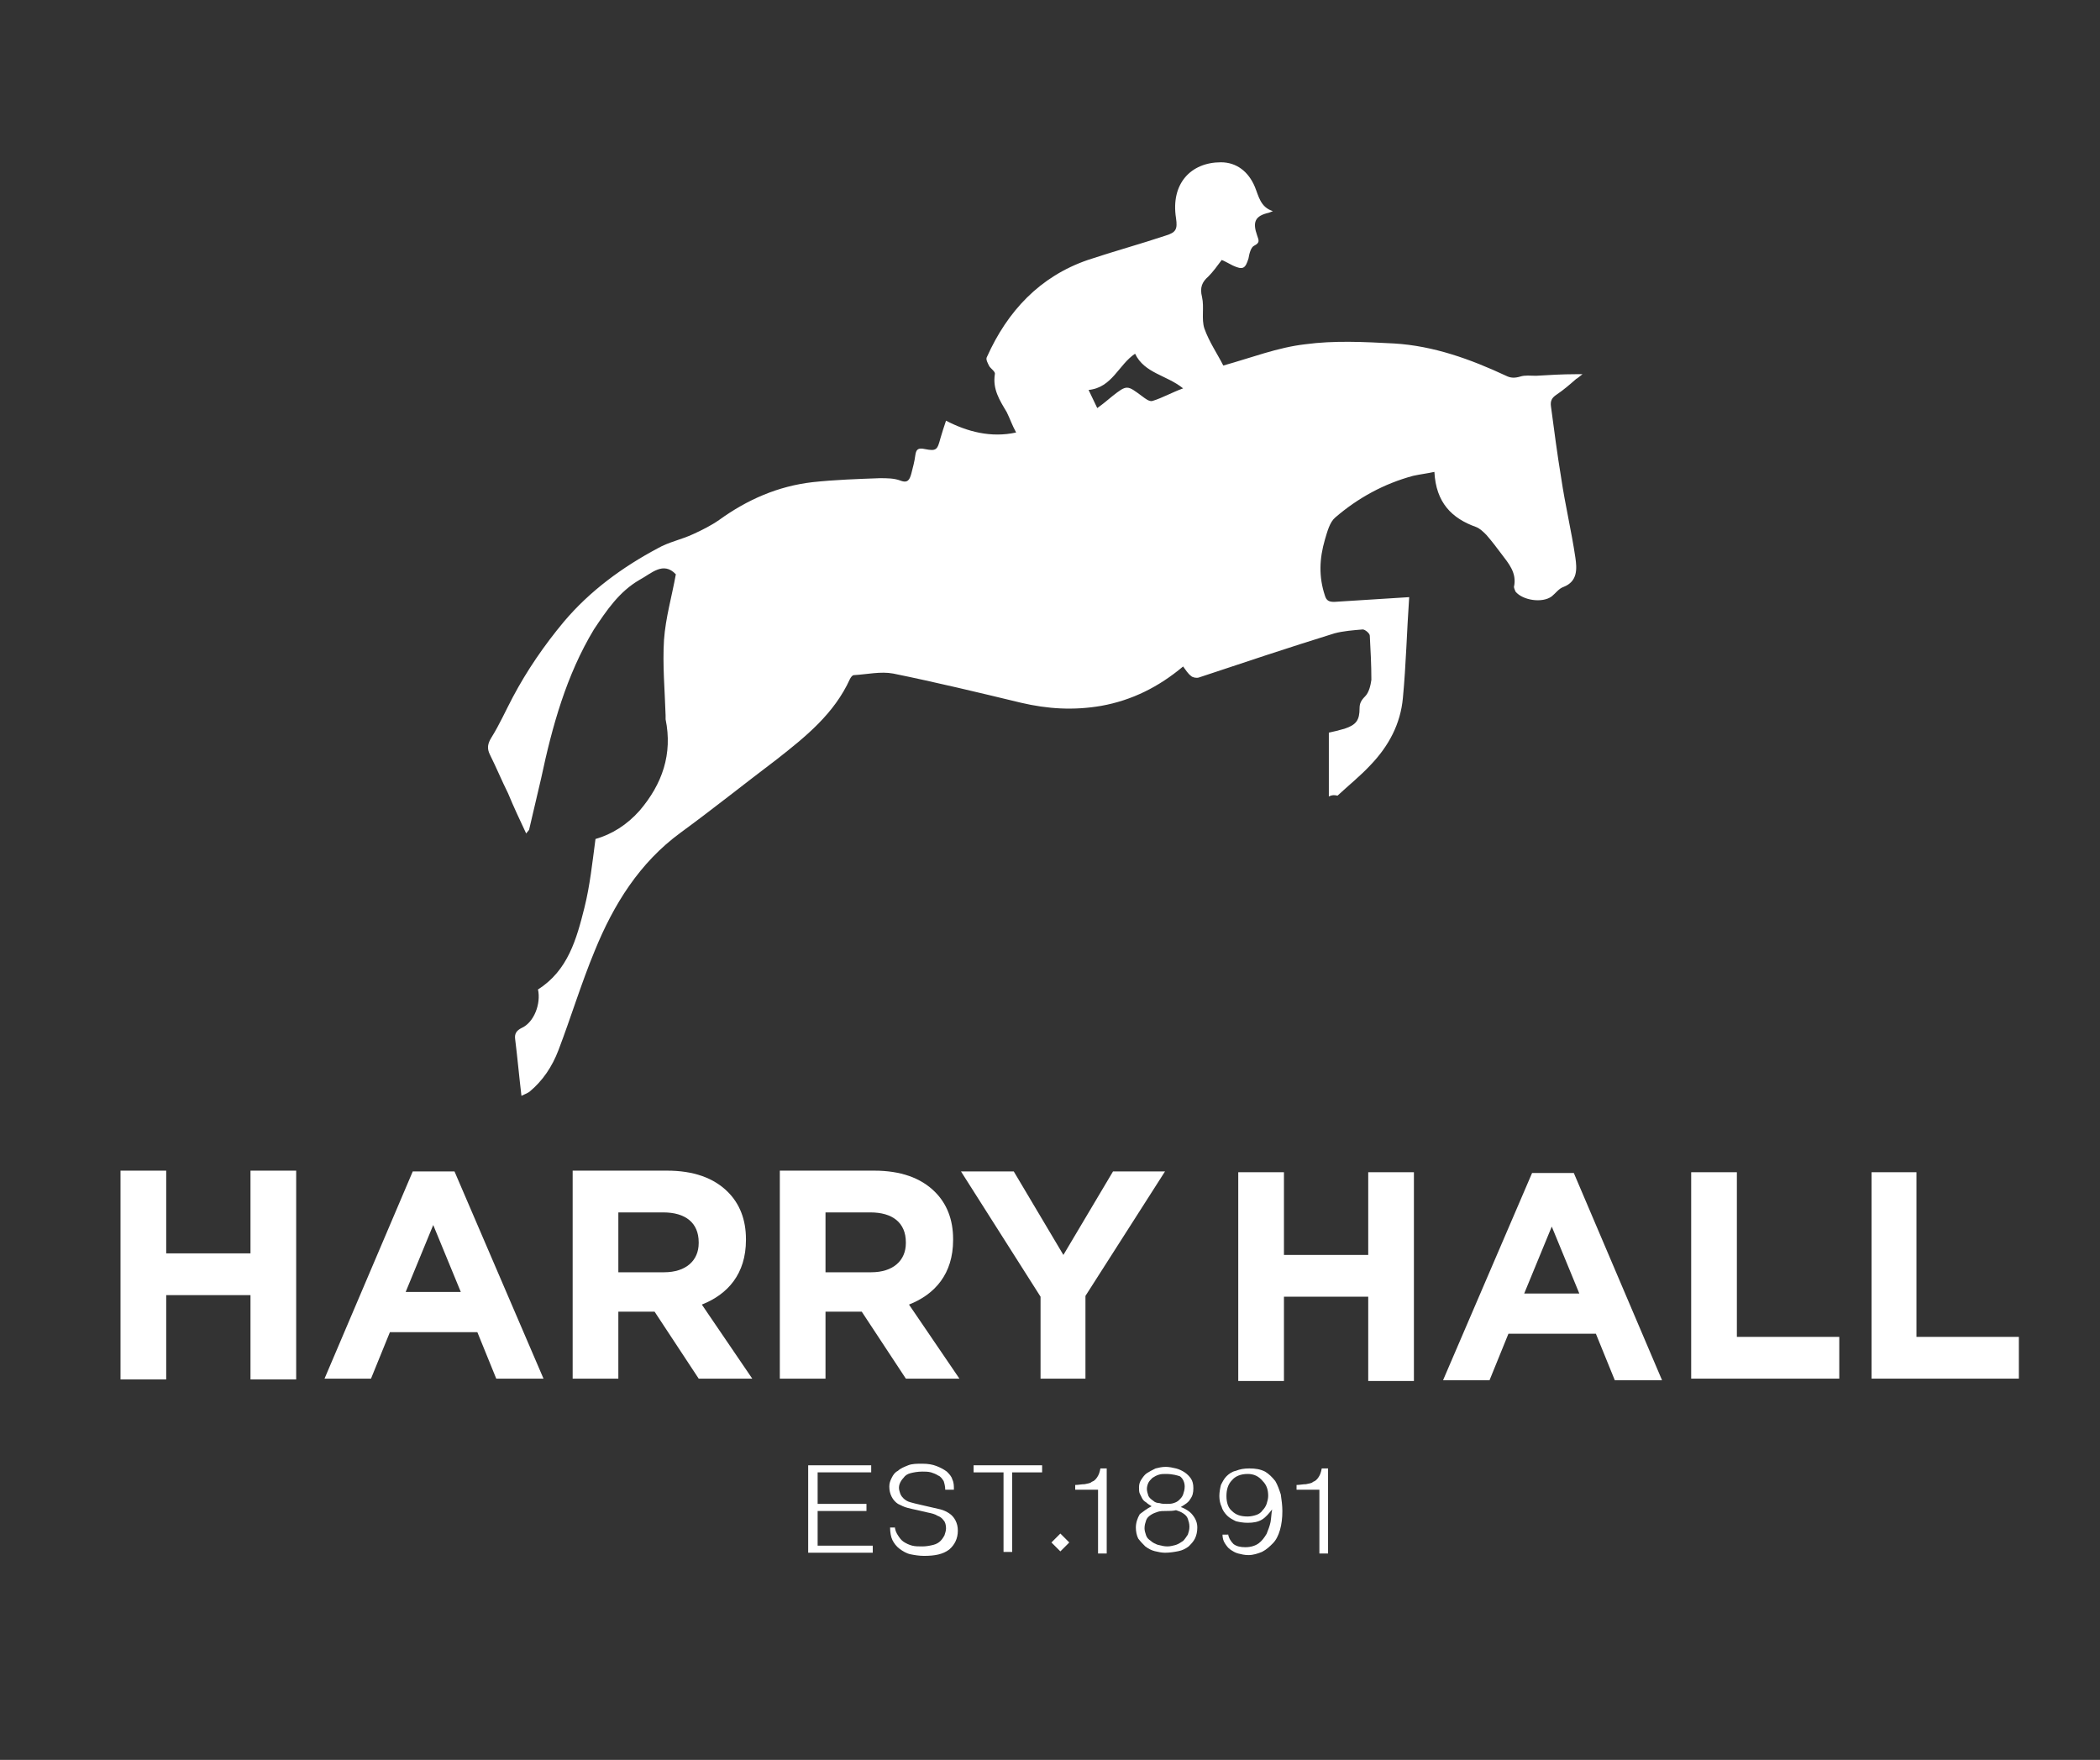 <?xml version="1.0" encoding="utf-8"?>
<!-- Generator: Adobe Illustrator 21.0.0, SVG Export Plug-In . SVG Version: 6.00 Build 0)  -->
<svg version="1.1" id="Layer_2" xmlns="http://www.w3.org/2000/svg" xmlns:xlink="http://www.w3.org/1999/xlink" x="0px" y="0px"
	 viewBox="0 0 266.6 223.4" style="enable-background:new 0 0 266.6 223.4;" xml:space="preserve">
<rect x="0" y="0" width="266.6" height="223.4" fill="#333333" stroke="none"/>
<style type="text/css">
	.st0{fill:#FFFFFF;}
	.st1{fill-rule:evenodd;clip-rule:evenodd;fill:#FFFFFF;}
</style>
<polygon class="st0" points="15.3,148.6 21.1,148.6 21.1,159.1 31.8,159.1 31.8,148.6 37.6,148.6 37.6,175.1 31.8,175.1 31.8,164.4 
	21.1,164.4 21.1,175.1 15.3,175.1 "/>
<path class="st0" d="M52.4,148.7h5.3L69,175h-6l-2.4-5.9H49.5l-2.4,5.9h-5.9L52.4,148.7z M58.5,164l-3.5-8.5l-3.5,8.5H58.5z"/>
<path class="st0" d="M72.7,148.6h12c3.3,0,5.9,0.9,7.7,2.7c1.5,1.5,2.3,3.5,2.3,6v0.1c0,4.3-2.3,6.9-5.6,8.2l6.4,9.4h-6.8l-5.6-8.5
	H83h-4.5v8.5h-5.8V148.6z M84.3,161.5c2.8,0,4.4-1.5,4.4-3.7v-0.1c0-2.5-1.7-3.8-4.5-3.8h-5.7v7.6H84.3z"/>
<polygon class="st0" points="132.1,164.6 122,148.7 128.7,148.7 135,159.3 141.3,148.7 147.9,148.7 137.8,164.5 137.8,175 
	132.1,175 "/>
<polygon class="st0" points="214.7,148.8 220.5,148.8 220.5,169.7 233.5,169.7 233.5,175 214.7,175 "/>
<path class="st0" d="M99,148.6h12c3.3,0,5.9,0.9,7.7,2.7c1.5,1.5,2.3,3.5,2.3,6v0.1c0,4.3-2.3,6.9-5.6,8.2l6.4,9.4h-6.8l-5.6-8.5
	h-0.1h-4.5v8.5H99V148.6z M110.6,161.5c2.8,0,4.4-1.5,4.4-3.7v-0.1c0-2.5-1.7-3.8-4.5-3.8h-5.7v7.6H110.6z"/>
<polygon class="st0" points="157.2,148.8 163,148.8 163,159.3 173.7,159.3 173.7,148.8 179.5,148.8 179.5,175.3 173.7,175.3 
	173.7,164.6 163,164.6 163,175.3 157.2,175.3 "/>
<polygon class="st0" points="237.6,148.8 243.3,148.8 243.3,169.7 256.3,169.7 256.3,175 237.6,175 "/>
<path class="st0" d="M194.5,148.9h5.3l11.2,26.3h-6l-2.4-5.9h-11.1l-2.4,5.9h-5.9L194.5,148.9z M200.5,164.2l-3.5-8.5l-3.5,8.5
	H200.5z"/>
<g>
	<path class="st0" d="M139.5,189.1h-3v-0.6c0.4,0,0.8-0.1,1.2-0.1c0.4-0.1,0.7-0.1,0.9-0.3c0.3-0.1,0.5-0.3,0.7-0.6
		c0.2-0.3,0.3-0.6,0.4-1.1h0.8v10.8h-1.1V189.1z"/>
	<path class="st0" d="M146.2,191.2c-0.3-0.2-0.5-0.3-0.7-0.5c-0.2-0.1-0.4-0.3-0.5-0.5c-0.1-0.2-0.2-0.4-0.3-0.6
		c-0.1-0.2-0.1-0.5-0.1-0.8c0-0.4,0.1-0.7,0.3-1c0.2-0.3,0.4-0.6,0.7-0.8c0.3-0.2,0.7-0.4,1.1-0.6c0.4-0.1,0.8-0.2,1.3-0.2
		c0.4,0,0.9,0.1,1.3,0.2c0.4,0.1,0.8,0.3,1.1,0.5c0.3,0.2,0.6,0.5,0.8,0.8c0.2,0.3,0.3,0.7,0.3,1.2c0,0.6-0.1,1-0.4,1.4
		c-0.2,0.4-0.7,0.7-1.2,1c0.6,0.2,1.2,0.6,1.5,1c0.4,0.5,0.6,1,0.6,1.6c0,0.5-0.1,1-0.3,1.4c-0.2,0.4-0.5,0.7-0.8,1
		c-0.4,0.3-0.8,0.5-1.3,0.6c-0.5,0.1-1.1,0.2-1.7,0.2c-0.4,0-0.9-0.1-1.3-0.2c-0.4-0.1-0.8-0.3-1.2-0.6c-0.3-0.3-0.6-0.6-0.9-1
		c-0.2-0.4-0.3-0.9-0.3-1.4c0-0.6,0.2-1.2,0.5-1.7C145.1,191.9,145.6,191.5,146.2,191.2z M148.1,191.8c-0.4,0-0.8,0-1.1,0.1
		c-0.3,0.1-0.6,0.2-0.9,0.4c-0.3,0.2-0.5,0.4-0.6,0.7c-0.1,0.3-0.2,0.6-0.2,1c0,0.3,0.1,0.6,0.2,0.9c0.1,0.3,0.3,0.5,0.6,0.7
		c0.2,0.2,0.6,0.4,0.9,0.5c0.4,0.1,0.8,0.2,1.2,0.2c0.4,0,0.7-0.1,1.1-0.2c0.3-0.1,0.6-0.3,0.9-0.5c0.2-0.2,0.4-0.5,0.6-0.8
		c0.1-0.3,0.2-0.6,0.2-1c0-0.4-0.1-0.7-0.2-1c-0.1-0.3-0.3-0.5-0.6-0.7c-0.3-0.2-0.6-0.3-0.9-0.4
		C148.9,191.8,148.5,191.8,148.1,191.8z M148,187.1c-0.3,0-0.6,0-0.9,0.1c-0.3,0.1-0.5,0.2-0.8,0.4c-0.2,0.2-0.4,0.4-0.5,0.6
		c-0.1,0.2-0.2,0.5-0.2,0.8c0,0.3,0.1,0.6,0.2,0.9c0.1,0.2,0.3,0.4,0.6,0.6c0.2,0.2,0.5,0.3,0.8,0.3c0.3,0.1,0.6,0.1,0.9,0.1
		c0.3,0,0.6,0,0.9-0.1c0.3-0.1,0.5-0.2,0.7-0.4c0.2-0.2,0.4-0.4,0.5-0.7c0.1-0.3,0.2-0.6,0.2-1c0-0.5-0.2-1-0.6-1.3
		C149.5,187.3,148.9,187.1,148,187.1z"/>
	<path class="st0" d="M155.9,194.7c0.1,0.6,0.4,1,0.7,1.3c0.4,0.3,0.9,0.4,1.5,0.4c0.7,0,1.3-0.2,1.7-0.5c0.4-0.3,0.7-0.7,1-1.2
		c0.2-0.5,0.4-1,0.5-1.5c0.1-0.6,0.1-1.1,0.2-1.6l0,0c-0.4,0.5-0.8,1-1.3,1.3c-0.5,0.3-1.1,0.4-1.8,0.4c-0.6,0-1.1-0.1-1.5-0.2
		c-0.4-0.2-0.8-0.4-1.1-0.7c-0.3-0.3-0.6-0.7-0.7-1.1c-0.2-0.4-0.3-0.9-0.3-1.4c0-0.5,0.1-1,0.2-1.4c0.2-0.4,0.4-0.8,0.7-1.1
		c0.3-0.3,0.7-0.6,1.2-0.7c0.5-0.2,1-0.3,1.7-0.3c0.8,0,1.4,0.1,2,0.4c0.5,0.3,0.9,0.7,1.3,1.2c0.3,0.5,0.5,1.1,0.7,1.7
		c0.1,0.7,0.2,1.4,0.2,2.1c0,0.9-0.1,1.7-0.3,2.4c-0.2,0.7-0.5,1.3-0.9,1.7s-0.8,0.8-1.4,1.1c-0.5,0.2-1.1,0.4-1.7,0.4
		c-0.5,0-0.9-0.1-1.3-0.2c-0.4-0.1-0.7-0.3-1-0.5c-0.3-0.2-0.5-0.5-0.7-0.8c-0.2-0.3-0.3-0.7-0.3-1.1H155.9z M158.4,187.1
		c-0.9,0-1.6,0.3-2,0.8c-0.5,0.5-0.7,1.2-0.7,2c0,0.8,0.2,1.5,0.7,1.9c0.5,0.5,1.1,0.7,2,0.7c0.4,0,0.8-0.1,1.1-0.2
		c0.3-0.1,0.6-0.3,0.8-0.6c0.2-0.2,0.4-0.5,0.5-0.8c0.1-0.3,0.2-0.7,0.2-1c0-0.8-0.2-1.4-0.7-1.9
		C159.8,187.4,159.2,187.1,158.4,187.1z"/>
	<path class="st0" d="M167.6,189.1h-3v-0.6c0.4,0,0.8-0.1,1.2-0.1c0.4-0.1,0.7-0.1,0.9-0.3c0.3-0.1,0.5-0.3,0.7-0.6
		c0.2-0.3,0.3-0.6,0.4-1.1h0.8v10.8h-1.1V189.1z"/>
</g>
<g>
	<path class="st0" d="M102.6,197v-11h8v0.9h-6.8v4h6.2v0.9h-6.2v4.4h7v0.9H102.6z"/>
	<path class="st0" d="M113.6,193.7c0,0.5,0.2,0.9,0.4,1.2c0.2,0.3,0.4,0.6,0.7,0.8c0.3,0.2,0.7,0.4,1.1,0.5c0.4,0.1,0.8,0.1,1.3,0.1
		c0.5,0,1-0.1,1.4-0.2c0.4-0.1,0.7-0.3,0.9-0.5c0.2-0.2,0.4-0.5,0.5-0.7c0.1-0.3,0.2-0.6,0.2-0.9c0-0.4-0.1-0.8-0.3-1
		c-0.2-0.3-0.5-0.5-0.8-0.6c-0.3-0.2-0.7-0.3-1.2-0.4c-0.4-0.1-0.9-0.2-1.3-0.3c-0.5-0.1-0.9-0.2-1.3-0.3c-0.4-0.1-0.8-0.3-1.2-0.5
		c-0.3-0.2-0.6-0.5-0.8-0.9c-0.2-0.4-0.3-0.8-0.3-1.3c0-0.4,0.1-0.7,0.3-1.1c0.2-0.4,0.4-0.7,0.8-0.9c0.3-0.3,0.8-0.5,1.3-0.7
		c0.5-0.2,1.1-0.2,1.8-0.2c0.7,0,1.3,0.1,1.8,0.3c0.5,0.2,0.9,0.4,1.3,0.7c0.3,0.3,0.6,0.6,0.7,1c0.2,0.4,0.2,0.8,0.2,1.3h-1.1
		c0-0.4-0.1-0.8-0.2-1.1c-0.2-0.3-0.4-0.6-0.7-0.7c-0.3-0.2-0.6-0.3-0.9-0.4c-0.4-0.1-0.7-0.1-1.1-0.1c-0.6,0-1.1,0.1-1.5,0.2
		c-0.4,0.1-0.7,0.3-0.9,0.6c-0.2,0.2-0.4,0.5-0.5,0.8c-0.1,0.3-0.1,0.6,0,0.9c0.1,0.4,0.2,0.6,0.5,0.9c0.2,0.2,0.5,0.4,0.9,0.5
		c0.4,0.1,0.7,0.2,1.2,0.3c0.4,0.1,0.9,0.2,1.3,0.3c0.4,0.1,0.9,0.2,1.3,0.3c0.4,0.1,0.8,0.3,1.1,0.5c0.3,0.2,0.6,0.5,0.8,0.9
		c0.2,0.4,0.3,0.8,0.3,1.3c0,1-0.4,1.8-1.1,2.4c-0.8,0.6-1.8,0.8-3.2,0.8c-0.6,0-1.2-0.1-1.7-0.2c-0.5-0.1-1-0.4-1.4-0.7
		c-0.4-0.3-0.7-0.7-0.9-1.1c-0.2-0.4-0.3-1-0.3-1.6H113.6z"/>
	<path class="st0" d="M123.6,186h8.7v0.9h-3.8V197h-1.1v-10.1h-3.8V186z"/>
</g>
<rect x="133.7" y="195" transform="matrix(0.707 -0.708 0.708 0.707 -99.103 152.593)" class="st0" width="1.6" height="1.6"/>
<path class="st1" d="M168.7,101.1c0-2.8,0-5.4,0-8.1c0.5-0.1,1.3-0.3,2-0.5c1.5-0.5,1.9-1.1,1.9-2.6c0-0.6,0.2-1,0.7-1.5
	c0.5-0.5,0.7-1.4,0.8-2.1c0-1.9-0.1-3.7-0.2-5.6c0-0.3-0.6-0.8-0.9-0.8c-1.2,0.1-2.5,0.2-3.6,0.5c-5.8,1.8-11.5,3.7-17.2,5.6
	c-0.3,0.1-0.8,0-1-0.2c-0.4-0.3-0.7-0.8-1-1.2c-3.1,2.6-6.5,4.3-10.4,5c-3.5,0.6-6.8,0.4-10.2-0.4c-5.4-1.3-10.8-2.6-16.2-3.7
	c-1.6-0.3-3.3,0.1-5,0.2c-0.2,0-0.4,0.3-0.5,0.5c-2,4.4-5.6,7.3-9.3,10.2c-4.1,3.1-8.1,6.3-12.2,9.3c-5.2,3.8-8.5,9.1-10.9,15
	c-1.7,4.1-3,8.4-4.6,12.6c-0.8,2.1-2,3.9-3.7,5.3c-0.3,0.2-0.6,0.3-1,0.5c-0.3-2.5-0.5-4.8-0.8-7.2c-0.1-0.7,0.2-1.1,0.8-1.4
	c1.6-0.7,2.5-3.1,2.1-4.9c3.8-2.4,4.9-6.4,5.9-10.4c0.7-2.8,1-5.7,1.4-8.7c2.1-0.6,4-1.8,5.6-3.6c2.9-3.4,4.2-7.2,3.3-11.6
	c0-0.2,0-0.3,0-0.5c-0.1-3.2-0.4-6.4-0.2-9.6c0.2-2.8,1-5.5,1.5-8.3c-1.6-1.7-3.1-0.1-4.6,0.7c-2.6,1.5-4.2,3.9-5.8,6.3
	c-3.5,5.8-5.3,12.3-6.7,18.9c-0.5,2.1-1,4.3-1.5,6.4c0,0.2-0.2,0.3-0.4,0.6c-0.8-1.7-1.6-3.4-2.3-5.1c-0.8-1.6-1.5-3.3-2.3-4.9
	c-0.4-0.8-0.3-1.4,0.2-2.2c1-1.6,1.8-3.4,2.7-5.1c1.8-3.4,4-6.6,6.5-9.6c3.3-3.9,7.4-6.9,11.9-9.3c1.4-0.8,3-1.1,4.5-1.8
	c1.1-0.5,2.3-1.1,3.3-1.8c3.6-2.6,7.5-4.3,11.9-4.8c2.8-0.3,5.7-0.4,8.5-0.5c0.9,0,1.8,0,2.6,0.3c1,0.4,1.2-0.2,1.4-0.9
	c0.2-0.8,0.4-1.5,0.5-2.3c0.1-0.7,0.3-1,1.2-0.8c1.5,0.3,1.6,0.1,2-1.4c0.2-0.7,0.4-1.3,0.7-2.2c2.7,1.4,5.7,2.2,8.9,1.5
	c-0.5-0.9-0.8-1.8-1.2-2.6c-0.9-1.5-1.8-2.9-1.5-4.8c0.1-0.3-0.5-0.7-0.7-1c-0.2-0.4-0.5-0.9-0.3-1.2c2.6-5.8,6.7-10.2,12.8-12.3
	c3.3-1.1,6.6-2,9.9-3.1c1.3-0.4,1.5-0.8,1.3-2.2c-0.7-4.4,1.9-7.1,5.7-7.1c2,0,3.5,1.2,4.3,3.1c0.5,1.2,0.7,2.6,2.3,3.1
	c-0.2,0.1-0.3,0.1-0.5,0.2c-1.8,0.4-2.1,1.2-1.5,2.9c0.2,0.6,0.4,0.9-0.4,1.3c-0.4,0.2-0.6,1-0.7,1.6c-0.4,1.3-0.7,1.5-2,0.9
	c-0.6-0.3-1.1-0.6-1.4-0.7c-0.6,0.8-1.1,1.5-1.7,2.1c-0.8,0.7-1.1,1.4-0.8,2.6c0.3,1.3-0.1,2.8,0.3,4c0.6,1.7,1.7,3.3,2.4,4.7
	c3.6-1,6.9-2.3,10.4-2.7c3.7-0.5,7.5-0.3,11.3-0.1c5,0.3,9.7,2,14.2,4.1c0.6,0.3,1.1,0.3,1.8,0.1c0.6-0.2,1.3-0.1,2-0.1
	c1.7-0.1,3.3-0.2,5-0.2c0.2,0,0.4,0,0.9,0c-0.4,0.3-0.6,0.5-0.8,0.6c-0.8,0.7-1.6,1.4-2.5,2c-0.6,0.4-0.8,0.8-0.7,1.5
	c0.4,3,0.8,6.1,1.3,9.1c0.5,3.4,1.3,6.7,1.8,10.1c0.2,1.4,0.3,3-1.5,3.7c-0.6,0.2-1,0.8-1.5,1.2c-1.2,0.9-3.7,0.5-4.6-0.6
	c-0.1-0.2-0.2-0.5-0.2-0.6c0.4-1.8-0.7-3-1.6-4.2c-0.6-0.8-1.2-1.6-1.9-2.4c-0.4-0.4-0.8-0.8-1.3-1c-3.1-1.1-5.1-3.1-5.3-7
	c-0.9,0.2-1.8,0.3-2.7,0.5c-3.7,1-7,2.8-9.9,5.3c-0.7,0.6-1,1.8-1.3,2.8c-0.7,2.4-0.8,4.7,0,7.1c0.2,0.7,0.6,0.8,1.2,0.8
	c3.1-0.2,6.2-0.4,9.5-0.6c-0.3,4.3-0.4,8.6-0.8,12.8c-0.3,3.3-1.8,6.1-4.1,8.5c-1.3,1.4-2.8,2.6-4.2,3.9
	C169.4,100.9,169.1,100.9,168.7,101.1z M144.1,44.9c-2.1,1.4-2.9,4.3-5.9,4.6c0.4,0.8,0.7,1.5,1.1,2.3c0.7-0.5,1.3-1,1.9-1.5
	c1.9-1.5,1.9-1.4,3.8,0c0.4,0.3,0.9,0.7,1.3,0.6c1.3-0.4,2.5-1.1,3.9-1.6C148.1,47.6,145.3,47.4,144.1,44.9z"/>
</svg>
